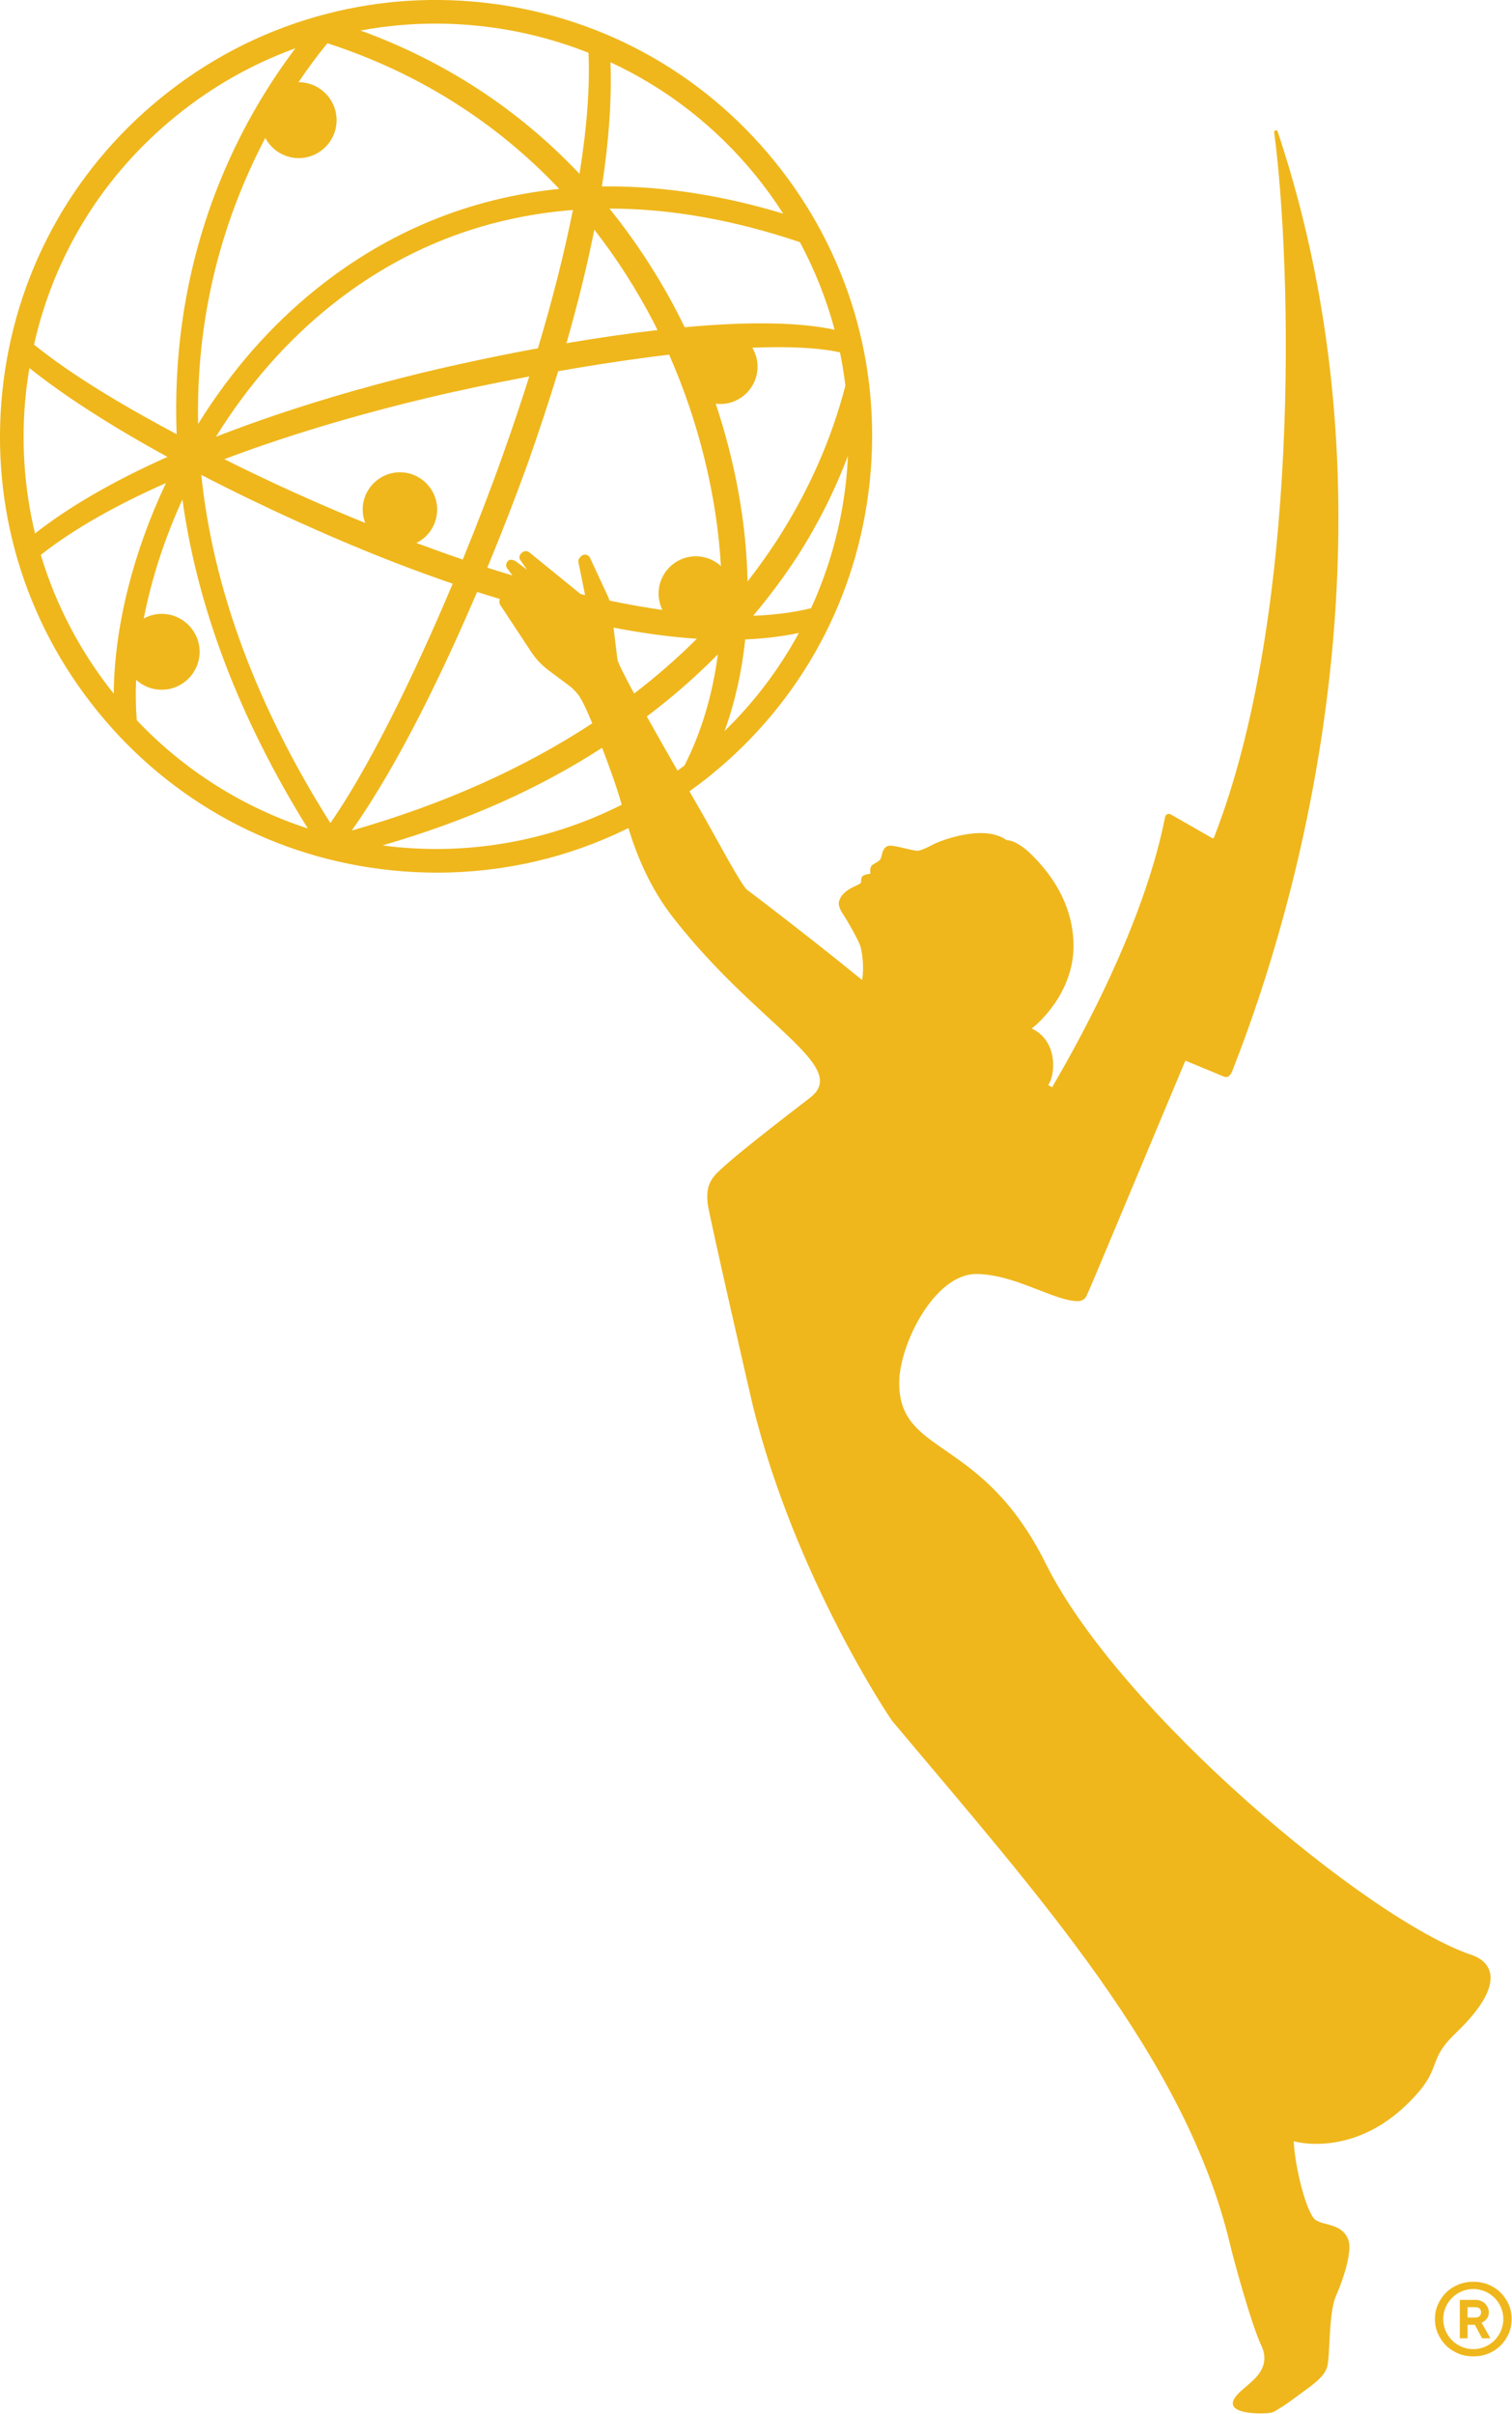 <?xml version="1.0" encoding="UTF-8" standalone="no"?> <svg xmlns="http://www.w3.org/2000/svg" xmlns:xlink="http://www.w3.org/1999/xlink" xmlns:serif="http://www.serif.com/" width="100%" height="100%" viewBox="0 0 1014 1618" version="1.1" xml:space="preserve" style="fill-rule:evenodd;clip-rule:evenodd;stroke-linejoin:round;stroke-miterlimit:2;"> <g id="STATUE" transform="matrix(0.402,0,0,0.402,-16.752,-16.754)"> <g id="path22" transform="matrix(12.283,3.35097e-30,-3.39021e-30,-12.283,698.497,1453.47)"> <path d="M0,0C-0.503,0.052 -1.01,0.118 -1.512,0.187C9.885,3.508 19.599,7.815 28.303,13.436C29.375,10.655 30.433,7.662 30.942,5.779C30.949,5.756 30.956,5.731 30.962,5.708C21.465,0.902 10.766,-1.112 0,0M11.324,34.594C12.375,34.252 13.399,33.943 14.428,33.628C14.421,33.614 14.415,33.605 14.409,33.59C14.297,33.323 14.331,33.017 14.498,32.78L18.682,26.439C19.313,25.482 20.107,24.641 21.027,23.955L23.8,21.887C24.406,21.435 24.917,20.878 25.337,20.259L25.303,20.225C25.57,19.939 26.208,18.576 26.969,16.76C17.623,10.627 6.699,5.749 -5.707,2.202C0.887,11.478 7.177,24.889 11.324,34.594M-26.136,50.479C-17.619,46.064 -7.934,41.687 0.474,38.455C2.948,37.502 5.482,36.578 8.009,35.707C4.546,27.489 -2.152,12.507 -8.603,3.221C-18.645,19.122 -24.542,35.021 -26.136,50.479M-34.896,17.177C-35.041,18.932 -35.07,20.775 -34.983,22.661C-34.032,21.791 -32.812,21.315 -31.517,21.315C-28.676,21.315 -26.365,23.625 -26.365,26.466C-26.365,29.306 -28.676,31.617 -31.517,31.617C-32.355,31.617 -33.191,31.4 -33.951,30.988C-32.892,36.4 -31.125,41.832 -28.698,47.145C-26.669,32.417 -20.941,17.395 -11.667,2.483C-20.483,5.347 -28.508,10.422 -34.896,17.177M-38.024,20.776C-42.546,26.438 -45.878,32.775 -47.931,39.618C-43.704,42.968 -37.988,46.249 -30.937,49.374C-35.452,39.822 -37.962,29.696 -38.024,20.776M-49.966,61.468C-49.854,62.539 -49.699,63.66 -49.478,64.982C-44.751,61.201 -38.447,57.145 -30.733,52.921C-38.048,49.656 -44.096,46.161 -48.718,42.529C-50.206,48.698 -50.626,55.069 -49.966,61.468M-29.58,99.181C-24.694,103.153 -19.238,106.248 -13.359,108.383C-20.197,99.325 -28.429,84.302 -29.443,63.666C-29.568,61.132 -29.581,58.553 -29.482,55.996C-32.674,57.705 -35.261,59.153 -37.608,60.544C-40.845,62.474 -45.042,65.081 -48.853,68.165C-46.075,80.465 -39.413,91.188 -29.58,99.181M-9.01,109.072C3.215,105.105 13.808,98.454 22.479,89.3C10.373,88.066 -0.642,83.562 -10.263,75.91C-16.557,70.905 -22.04,64.678 -26.565,57.396C-26.846,71.071 -23.777,84.127 -17.443,96.213C-16.553,94.542 -14.799,93.476 -12.909,93.476C-10.069,93.476 -7.759,95.786 -7.759,98.626C-7.759,101.467 -10.069,103.778 -12.909,103.778C-12.918,103.778 -12.927,103.778 -12.936,103.777C-11.669,105.654 -10.35,107.434 -9.01,109.072M5.646,111.735C7.59,111.735 9.561,111.634 11.502,111.433C16.628,110.904 21.658,109.672 26.455,107.772C26.655,103.098 26.243,97.571 25.23,91.34C16.973,100.077 6.971,106.621 -4.508,110.796C-1.136,111.419 2.277,111.735 5.646,111.735M35.346,71.101C35.505,70.792 35.661,70.478 35.816,70.164L35.831,70.135C31.978,69.694 27.817,69.094 23.46,68.353C25.019,73.775 26.292,78.957 27.245,83.764C30.292,79.864 33.017,75.605 35.346,71.101M29.437,106.492C37.146,102.903 43.8,97.708 49.215,91.047C50.496,89.471 51.735,87.754 52.899,85.94C44.77,88.395 36.836,89.636 29.288,89.636C28.95,89.636 28.612,89.633 28.276,89.628C29.234,95.851 29.624,101.522 29.437,106.492M59.88,70.181C57.201,70.76 53.869,71.05 49.914,71.05C46.822,71.05 43.35,70.873 39.514,70.518C39.106,71.359 38.76,72.055 38.423,72.7C35.855,77.62 32.788,82.303 29.304,86.625L29.331,86.625C37.535,86.625 46.227,85.091 55.17,82.064C57.208,78.251 58.792,74.254 59.88,70.181M61.343,62.597C59.452,55.265 56.292,48.147 51.949,41.444C50.73,39.594 49.422,37.77 48.056,36.017C47.909,43.789 46.415,52.119 43.729,60.148C43.949,60.119 44.156,60.104 44.356,60.104C47.145,60.104 49.413,62.373 49.413,65.16C49.413,66.071 49.168,66.959 48.702,67.741C53.76,67.948 57.764,67.736 60.606,67.108C60.91,65.64 61.157,64.123 61.343,62.597M61.468,49.965C60.837,43.859 59.229,37.945 56.688,32.386C54.319,31.803 51.674,31.458 48.82,31.356C51.063,34.022 53.105,36.772 54.896,39.535C57.646,43.844 59.93,48.393 61.688,53.067C61.638,51.92 61.566,50.919 61.468,49.965M44.929,15.7C46.334,19.557 47.279,23.741 47.74,28.146C50.302,28.254 52.749,28.547 55.02,29.018C52.368,24.125 48.976,19.647 44.929,15.7M-24.141,55.657C-19.782,62.695 -14.485,68.718 -8.394,73.563C1.163,81.164 12.172,85.494 24.333,86.434C23.176,80.625 21.578,74.312 19.585,67.665C12.35,66.332 6.519,64.983 3.681,64.297C-3.254,62.607 -13.677,59.742 -24.141,55.657M0.843,50.832C-1.945,50.832 -4.213,48.563 -4.213,45.776C-4.213,45.149 -4.097,44.537 -3.868,43.951C-10.399,46.609 -16.838,49.521 -23.015,52.612C-12.57,56.549 -2.298,59.293 4.505,60.907C8.369,61.838 13.425,62.904 18.407,63.839C17.294,60.316 16.075,56.697 14.782,53.079C13.277,48.823 11.407,43.953 9.373,38.989C7.35,39.678 5.233,40.435 3.077,41.24C4.802,42.088 5.899,43.836 5.899,45.776C5.899,48.563 3.631,50.832 0.843,50.832M41.028,39.429C38.24,39.429 35.973,37.161 35.973,34.374C35.973,33.603 36.151,32.837 36.491,32.145C34.267,32.465 31.971,32.869 29.481,33.378C29.425,33.391 29.367,33.403 29.31,33.416C29.252,33.596 29.191,33.776 29.111,33.949L26.664,39.215C26.436,39.704 25.785,39.806 25.418,39.409L25.276,39.256C25.111,39.077 25.042,38.829 25.091,38.59L25.976,34.244C25.982,34.213 25.973,34.188 25.966,34.162C25.773,34.208 25.577,34.256 25.382,34.303L18.454,39.934C18.242,40.124 17.94,40.18 17.674,40.078C17.236,39.909 16.908,39.388 17.147,38.984L18.108,37.605L16.721,38.641C16.281,39.007 15.741,39.027 15.553,38.834C15.292,38.566 15.177,38.193 15.359,37.867L16.124,36.83C15.904,36.895 15.692,36.957 15.47,37.024C14.52,37.31 13.585,37.606 12.711,37.886C14.668,42.608 16.546,47.442 18.146,51.877C19.695,56.254 21.104,60.518 22.335,64.551C27.719,65.496 32.787,66.25 37.402,66.795C41.413,57.743 43.906,47.571 44.437,38.104C43.502,38.961 42.304,39.429 41.028,39.429M30.39,25.383L29.851,29.749C33.841,28.979 37.649,28.462 41.171,28.238C38.536,25.605 35.688,23.131 32.654,20.8C31.413,23.089 30.517,24.848 30.39,25.383M39.479,11.013C39.171,10.781 38.854,10.565 38.543,10.34C37.223,12.639 35.725,15.265 34.373,17.685C35.735,18.72 37.076,19.789 38.395,20.901C40.28,22.496 42.174,24.249 44.025,26.114C43.283,20.54 41.755,15.461 39.479,11.013M119.636,-212.37C121.433,-211.324 122.224,-210.635 123.906,-209.424C125.067,-208.588 126.351,-207.594 126.747,-206.441C127.217,-205.074 126.919,-199.092 127.976,-196.707C129.032,-194.322 130.204,-190.583 129.664,-189.116C128.818,-186.818 126.352,-187.204 125.186,-186.374C124.021,-185.544 122.399,-179.387 122.239,-175.699C122.402,-175.776 130.196,-177.95 137.67,-170.648C142.737,-165.698 140.108,-164.987 144.166,-161.104C152.31,-153.312 147.976,-150.947 146.454,-150.438C132.348,-145.725 98.499,-117.315 88.55,-97.282C79.89,-79.844 68.652,-82.757 68.652,-72.772C68.652,-67.626 73.395,-57.99 79.117,-57.99C83.666,-57.99 88.453,-60.852 91.65,-61.521C92.877,-61.778 93.446,-61.71 93.823,-61.333C94.201,-60.955 93.328,-62.867 107.481,-29.117C107.501,-29.07 107.556,-29.046 107.604,-29.065L112.721,-31.18C113.408,-31.462 113.709,-30.913 113.977,-30.219C117.598,-20.834 140.192,36.742 120.053,97.086C119.959,97.365 119.541,97.271 119.58,96.979C121.988,78.84 123.192,31.38 111.403,1.258C111.366,1.164 111.253,1.125 111.165,1.176L105.551,4.388C105.239,4.58 104.838,4.403 104.767,4.044C101.342,-13.355 89.46,-32.376 89.434,-32.647L88.879,-32.342C89.796,-31.241 90.385,-26.426 86.646,-24.667C87.633,-23.942 92.328,-19.732 92.328,-13.469C92.328,-9.686 90.951,-5.385 86.723,-1.157C85.485,0.081 84.247,0.854 83.238,0.902C80.087,3.18 74.065,0.702 73.634,0.491C72.81,0.087 71.747,-0.497 71.169,-0.537C70.591,-0.577 68.202,0.173 67.397,0.153C66.768,0.138 66.515,-0.391 66.429,-0.624C66.342,-0.857 66.225,-1.433 66.125,-1.647C65.975,-1.974 65.199,-2.303 64.994,-2.481C64.789,-2.661 64.709,-2.96 64.716,-3.229C64.723,-3.497 64.742,-3.674 64.742,-3.674C62.967,-3.792 63.713,-4.686 63.38,-4.964C62.954,-5.32 60.888,-5.812 60.468,-7.452C60.373,-7.82 60.529,-8.431 61.006,-9.119C61.484,-9.807 63.222,-12.822 63.421,-13.63C63.602,-14.364 63.925,-16.305 63.616,-18.09C57.252,-12.876 48.584,-6.259 48.019,-5.863C47.243,-5.319 43.75,1.293 41.763,4.753C41.416,5.357 40.852,6.332 40.161,7.529C41.158,8.244 42.144,8.981 43.105,9.763C55.38,19.74 63.034,33.9 64.658,49.636C66.283,65.371 61.683,80.796 51.704,93.071C41.726,105.347 27.565,113.001 11.831,114.625C4.271,115.405 -3.232,114.754 -10.479,112.69C-18.208,110.49 -25.315,106.782 -31.604,101.67C-43.879,91.692 -51.533,77.532 -53.157,61.797C-54.781,46.062 -50.181,30.636 -40.203,18.362C-30.226,6.087 -16.064,-1.567 -0.33,-3.191C1.727,-3.404 3.811,-3.511 5.861,-3.511C15.034,-3.511 23.841,-1.438 31.871,2.538C33.007,-1.13 34.733,-5.481 37.937,-9.596C49.328,-24.229 62.067,-29.783 56.567,-34.044C53.454,-36.455 44.946,-42.932 43.495,-44.735C42.723,-45.694 42.457,-46.751 42.637,-48.425C42.795,-49.888 48.551,-74.955 48.774,-75.861C54.512,-99.106 67.35,-118.237 67.745,-118.709C87.399,-142.147 107.631,-164.492 113.604,-189.777C114.045,-191.641 116.433,-200.464 117.828,-203.42C119.159,-206.24 116.997,-207.914 116.041,-208.766C115.258,-209.464 114.948,-209.65 114.457,-210.234C112.225,-212.887 118.208,-212.744 119.052,-212.564C119.252,-212.522 119.446,-212.48 119.636,-212.37Z" style="fill:rgb(239,183,28);fill-rule:nonzero;"></path> </g> <g transform="matrix(0.234,0,0,0.234,2425.15,3968.64)"> <g transform="matrix(738.652,0,0,738.652,0,0)"> <path d="M0.3,-0.535L0.45,-0.535C0.469,-0.535 0.486,-0.532 0.502,-0.526C0.518,-0.519 0.532,-0.511 0.543,-0.5C0.554,-0.489 0.563,-0.476 0.57,-0.461C0.577,-0.446 0.58,-0.431 0.58,-0.415C0.58,-0.396 0.576,-0.38 0.569,-0.368C0.562,-0.355 0.554,-0.345 0.545,-0.337C0.534,-0.328 0.523,-0.32 0.51,-0.315L0.595,-0.165L0.515,-0.165L0.445,-0.295L0.375,-0.295L0.375,-0.165L0.3,-0.165L0.3,-0.535ZM0.45,-0.365C0.467,-0.365 0.481,-0.37 0.491,-0.379C0.5,-0.388 0.505,-0.4 0.505,-0.415C0.505,-0.43 0.5,-0.443 0.491,-0.452C0.481,-0.46 0.467,-0.465 0.45,-0.465L0.375,-0.465L0.375,-0.365L0.45,-0.365ZM0.43,-0.06C0.47,-0.06 0.508,-0.068 0.543,-0.083C0.578,-0.098 0.609,-0.119 0.635,-0.145C0.661,-0.171 0.682,-0.202 0.697,-0.237C0.712,-0.272 0.72,-0.31 0.72,-0.35C0.72,-0.39 0.712,-0.428 0.697,-0.463C0.682,-0.498 0.661,-0.529 0.635,-0.555C0.609,-0.581 0.578,-0.602 0.543,-0.617C0.508,-0.632 0.47,-0.64 0.43,-0.64C0.39,-0.64 0.352,-0.632 0.317,-0.617C0.282,-0.602 0.251,-0.581 0.225,-0.555C0.199,-0.529 0.178,-0.498 0.163,-0.463C0.148,-0.428 0.14,-0.39 0.14,-0.35C0.14,-0.31 0.148,-0.272 0.163,-0.237C0.178,-0.202 0.199,-0.171 0.225,-0.145C0.251,-0.119 0.282,-0.098 0.317,-0.083C0.352,-0.068 0.39,-0.06 0.43,-0.06ZM0.06,-0.35C0.06,-0.4 0.069,-0.447 0.089,-0.491C0.108,-0.534 0.134,-0.572 0.167,-0.605C0.2,-0.638 0.239,-0.663 0.284,-0.682C0.329,-0.701 0.377,-0.71 0.43,-0.71C0.483,-0.71 0.532,-0.701 0.577,-0.682C0.622,-0.663 0.661,-0.638 0.694,-0.605C0.727,-0.572 0.752,-0.534 0.772,-0.491C0.791,-0.447 0.8,-0.4 0.8,-0.35C0.8,-0.3 0.791,-0.253 0.772,-0.21C0.752,-0.166 0.727,-0.128 0.694,-0.095C0.661,-0.062 0.622,-0.037 0.577,-0.018C0.532,0.001 0.483,0.01 0.43,0.01C0.377,0.01 0.329,0.001 0.284,-0.018C0.239,-0.037 0.2,-0.062 0.167,-0.095C0.134,-0.128 0.108,-0.166 0.089,-0.21C0.069,-0.253 0.06,-0.3 0.06,-0.35Z" style="fill:rgb(239,183,28);fill-rule:nonzero;"></path> </g> </g> </g> </svg> 